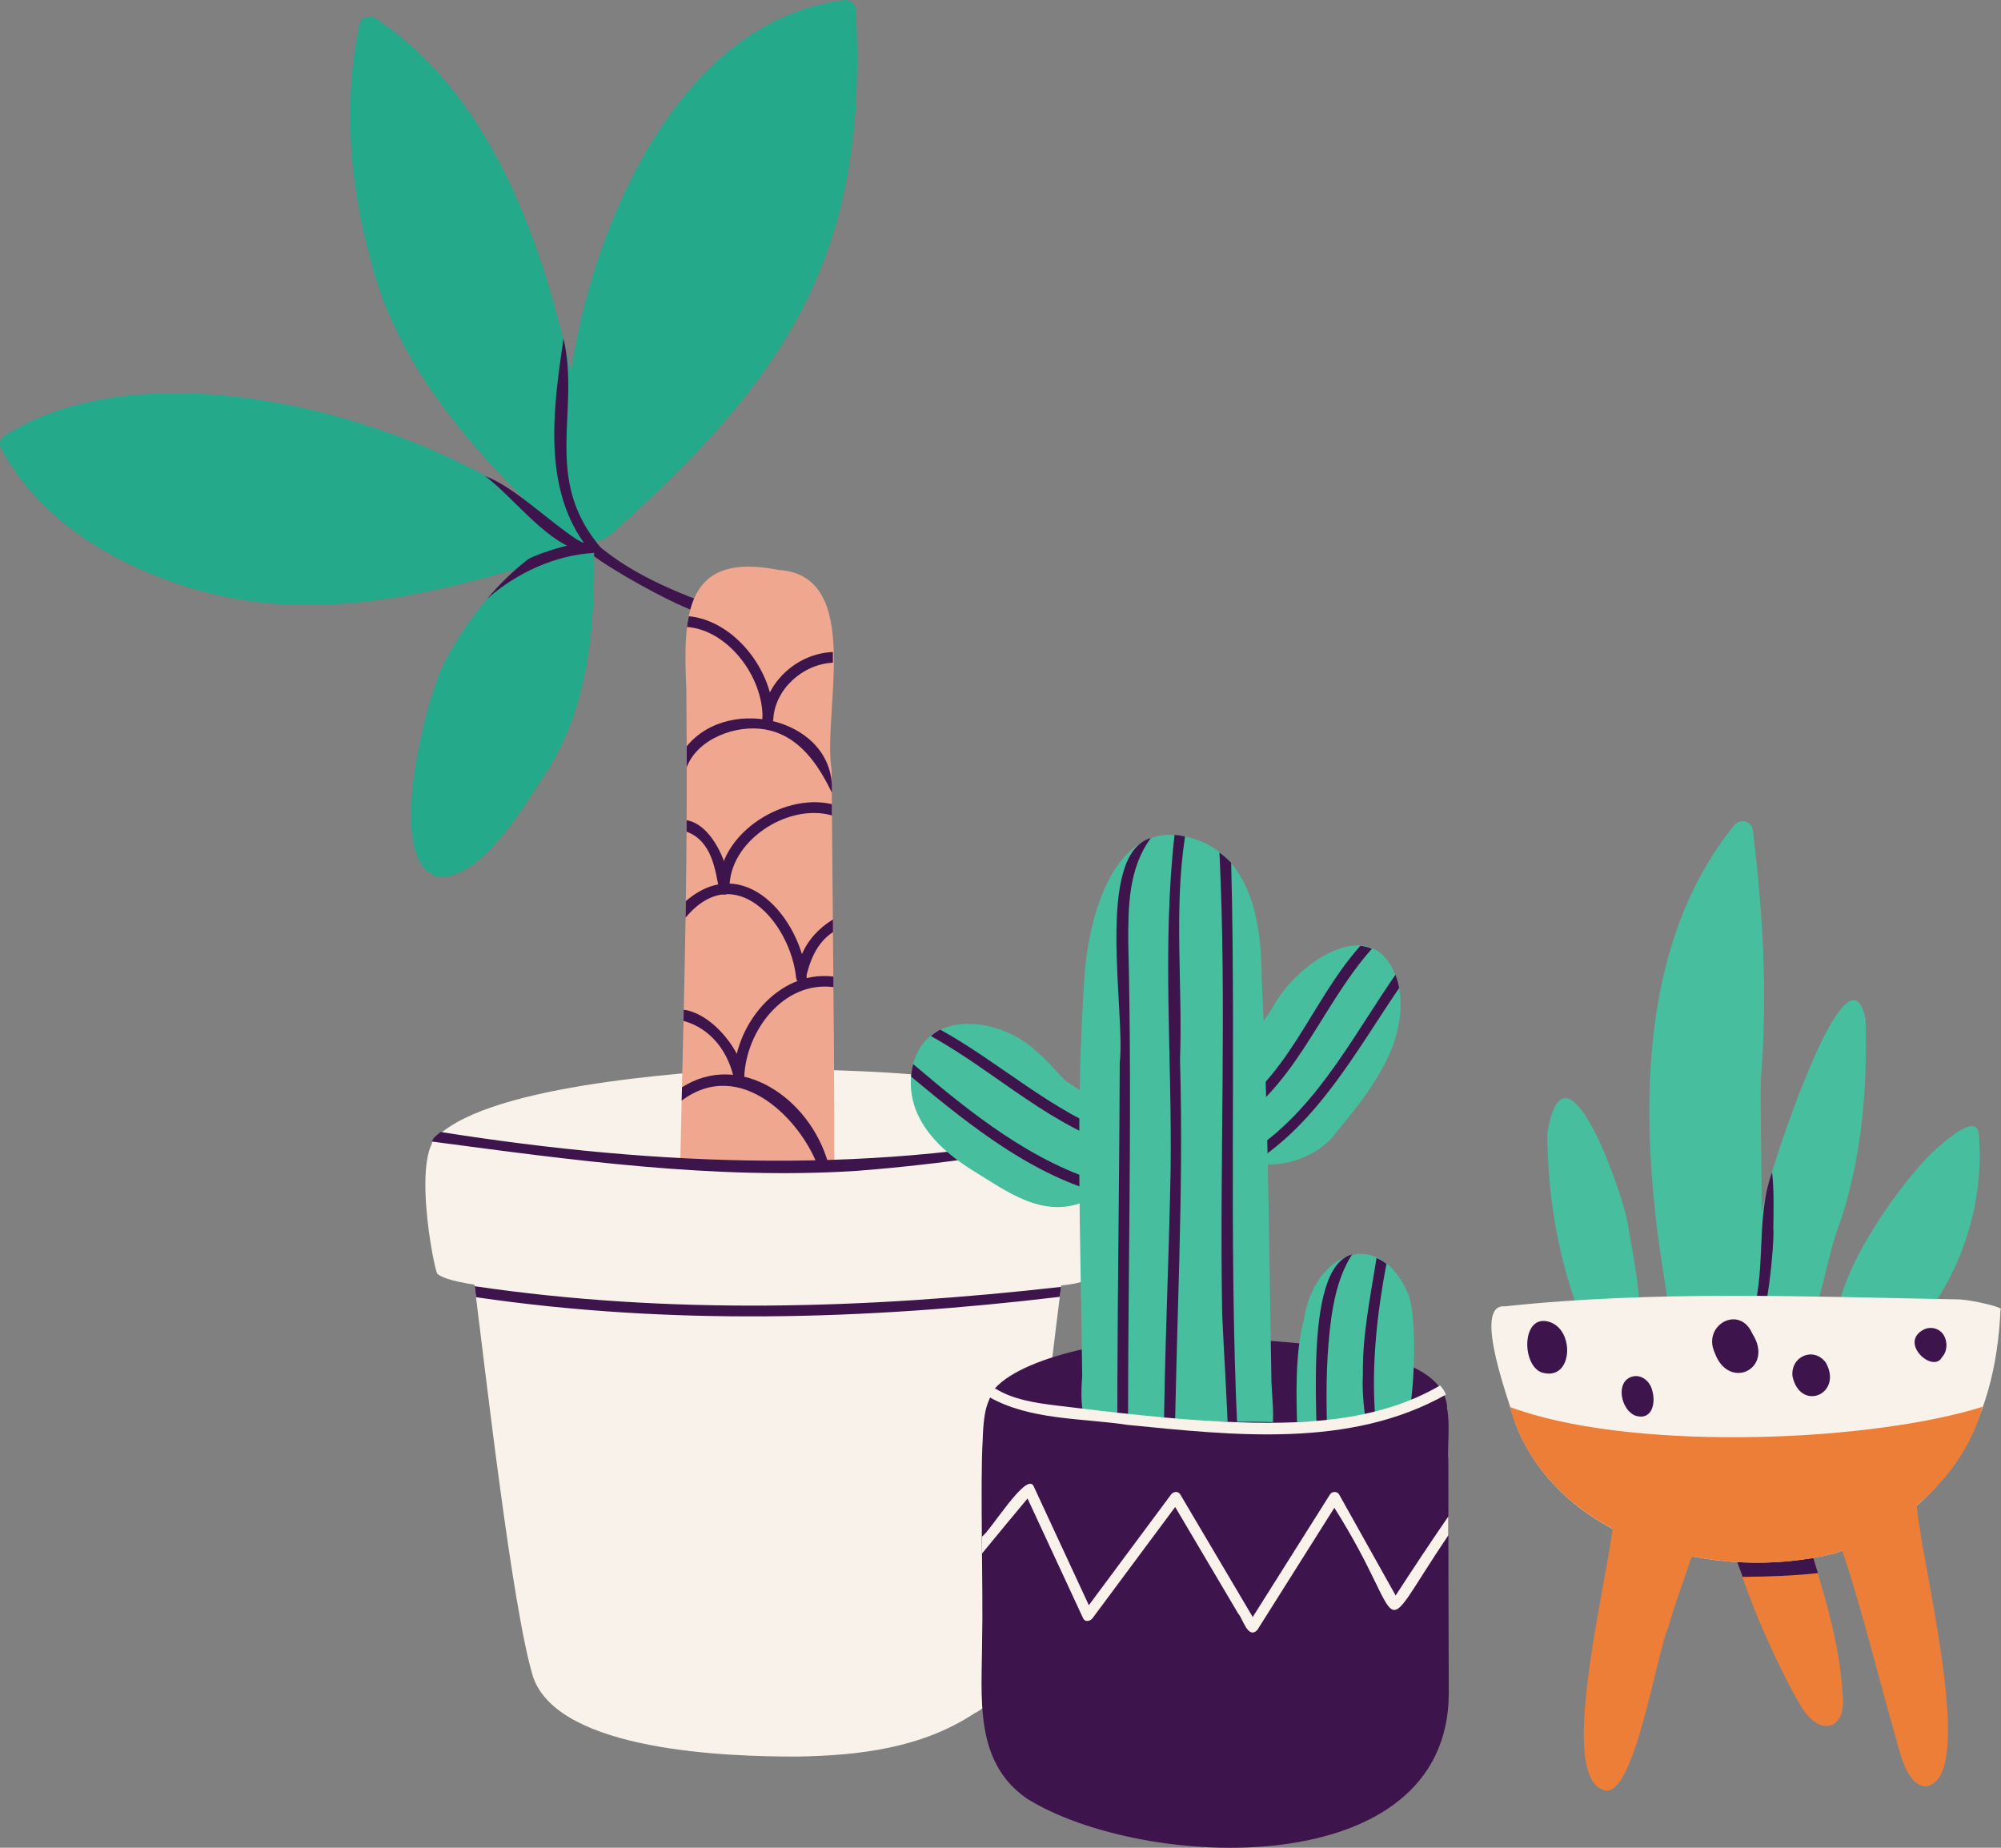 <?xml version="1.0" encoding="UTF-8"?><svg id="a" xmlns="http://www.w3.org/2000/svg" viewBox="0 0 418.51 386.48"><rect x="0" y="0" width="418.51" height="386.48" fill="#808080" stroke="none"/><defs><style>.b{fill:#f9f2ea;}.c{fill:#efa88f;}.d{fill:#ec7e37;}.e{fill:#3e144c;}.f{fill:#47be9d;}.g{fill:#24a98a;}</style></defs><g><path class="e" d="M120.04,112.37c-.05,3.31,35.46,22.9,29.6,14.49-10.03-3.6-20.64-8.16-28.01-16.08-.92-1.12-2.51,.48-1.59,1.59h0Z"/><path class="b" d="M232.57,242.34s-68.78,8.1-68.78,8.1c.48-.65-78.92,2.74-73.33-11.65,9.49-11.74,52.37-14.4,66.68-15.36,18.91,.72,71.14-.83,75.43,18.91Z"/><g><path class="c" d="M174.39,216.19c-.12-18.42-.33-36.83-.47-55.25-1.92-11.94,6.79-40.57-11-41.72-19.87-3.97-20.05,9.52-19.37,25.01,.14,15.9,.11,31.8-.16,47.7-.21,13.2-.55,26.39-.85,39.58-.12,5.05-.23,10.11-.34,15.16-.11,5.29,.42,6.76,4.9,8.77,8.11,4.77,17.9,2.79,25.46-2.08,1.59-1.46,1.94-3.65,1.94-5.76,.01-10.47-.03-20.94-.1-31.41Z"/><path class="e" d="M161.73,150.38c0,1.5-2.49,1.39-2.25-.14,.15-8.73-7.28-18.49-15.8-19.1,.1-.75,.23-1.5,.39-2.25,9.55,.91,17.9,11.56,17.66,21.49Z"/><path class="e" d="M174.2,138.61c-6.31,.32-12.06,5.48-12.47,11.78,0,.47-.31,.88-.75,1.02-.77,.29-1.65-.31-1.5-1.16,.54-7.53,7.25-13.59,14.72-13.87,.01,.75,0,1.49,0,2.24Z"/><path class="e" d="M173.96,165.76c-2.88-6-6.94-11.97-13.96-13.19-6.01-1.05-14.08,1.89-16.37,7.9,0-1.45,0-2.91,0-4.37,9.05-11.12,31.28-5.51,30.34,9.65Z"/><path class="e" d="M150.48,186.52c-.89-4.78-1.61-10.6-6.89-12.57,0-.8,0-1.6,.01-2.4,7.72,1.28,11.47,18.41,6.87,14.96Z"/><path class="e" d="M174,170.56c-9.25-2.67-21.75,5.44-21.42,15.46,.08,1.26-1.59,1.42-2.1,.51-1.23-11.49,12.98-20.83,23.5-18.33,0,.79,.01,1.58,.02,2.37Z"/><path class="e" d="M168.72,204.58c-.29,1.18-2.17,1.19-2.21-.13-1.28-11.68-12.95-24.74-23.12-12.51,.02-1.15,.04-2.3,.05-3.45,12.18-10.54,24.2,3.65,25.28,16.09Z"/><path class="e" d="M174.22,194.96c-3.45,2.26-4.92,6.06-5.78,10.12-3.33,1.68-1.38-3.97-.8-5.31,1.32-3.17,3.66-5.68,6.57-7.45,0,.88,.02,1.76,.02,2.64Z"/><path class="e" d="M153.53,225.75c-1.16-5.67-4.79-10.63-10.58-12.22,.02-.79,.04-1.57,.05-2.35,9.05,1.4,15.96,16.42,10.52,14.57Z"/><path class="e" d="M174.32,206.47c-10.46-1.34-18.26,9.15-18.66,18.74,0,1.16-1.65,1.48-2.14,.54-.31-10.93,9.12-22.92,20.78-21.49,0,.74,.01,1.48,.02,2.22Z"/><path class="e" d="M171.03,243.86c-3.55-9.54-16.15-22.85-28.46-13.65,.02-.93,.04-1.86,.07-2.79,11.99-7.65,26.64,2.08,30.57,15.85,.32,1.42-1.67,1.94-2.17,.6Z"/></g><path class="b" d="M232.05,237.53c-9.08,1.06-35.62,7.05-70.79,6.84-21.81,.16-60.07-6.36-68.83-7.22-6.8,2.32-1.61,28.8-.94,29.29,1.5,1.43,7.74,2.25,7.74,2.25,2.32,18.28,7.93,68.09,12.28,82.1,5.4,15.58,40.9,16.65,55.16,16.62,13.01-.2,26.08-1.76,37.12-9.03,2.87-1.41,4.78-4.09,5.91-7.59,4.35-14,9.96-63.95,12.25-81.92,0,0,5.72-.4,7.77-2.44,1.87-1.85,4.62-25.49,2.33-28.92Z"/><path class="e" d="M232.05,237.53c-17.56,3.31-35.26,6.04-53.09,7.39-29.65,1.86-59.29-2.26-88.63-6.15,.45-1.12,1.13-1.33,1.83-2,45.58,7.21,91.97,9.14,137.27-1.01,.54,.48,1.02,.98,1.43,1.5,.45-.18,.88-.24,1.18,.27Z"/><path class="e" d="M221.92,269.18c-.08,.62-.17,1.31-.26,2.07-40.5,4.84-81.64,6.01-122.09,.08-.11-.85-.2-1.62-.29-2.3,40.61,6,81.97,4.74,122.65,.14Z"/><path class="g" d="M179.02,2.17c-.04-1.18-.96-2.15-2.17-2.17-36.91,4.28-55.61,52.93-58.33,85.46-.16,6.06-2.95,34.87,9.12,26.44,37.06-32.97,54.07-58.78,51.38-109.73Z"/><path class="g" d="M122.98,95.59c-5.91-32.69-15.35-72.35-44.36-91.7-1.41-.87-3.11-.36-3.49,1.36-3.31,16-2.07,32.98,2.26,48.6,5.81,24.22,23.92,43.14,41.75,59.51,8.77,7.57,3.78-16.76,3.84-17.77Z"/><path class="g" d="M120.67,112.84C94.17,88.63,33.16,70.77,1.13,91.04c-.92,.51-1.51,1.6-.87,2.8,7.82,14.62,22.76,23.73,38.14,28.71,27.55,8.92,54.11,1.28,80.76-6.84,1.43-.37,2.35-1.44,1.5-2.88Z"/><path class="g" d="M124.26,115.65c.95-9.32-10.01-1.27-13.8,1.32-7.47,5.67-14.44,15.04-18.15,22.97-3.11,6.62-12.37,41.13-.33,43.55,9.23-.02,17.84-15.27,22.53-22.3,8.54-13.55,9.94-29.88,9.74-45.53Z"/><path class="e" d="M125.99,114.95c-.22,1.03-2.57-.77-3.07-.35-9.63-12.26-7.18-29.38-5.06-43.8,3.59,15.43-4.68,29.5,8.13,44.15Z"/><path class="e" d="M124.26,115.65c-8.21,.46-16.21,4.18-22.37,9.59,2.59-3.06,5.48-5.91,8.57-8.27,1.61-1.11,16.99-6.38,13.8-1.32Z"/><path class="e" d="M122.33,115.27c-7.15-.65-14.89-11.26-20.85-15.68,5.9,2.11,13.31,9.46,19.19,13.26,.8,.45,1.61,.86,2.46,1.22,1.33,.57,.52,1.76-.8,1.2Z"/></g><g><path class="d" d="M385.38,354.61c-.54-11.38-4.27-22.32-7.44-33.18-1.29-7.71-12.26-5.61-14.87-.03-2.17,4.12,11.18,32.74,14.68,37.04,4.1,4.97,8.44,2.26,7.63-3.83Z"/><path class="e" d="M380.21,329.04c-5.23,.57-10.48,.74-15.74,.78-.4-1.07-.78-2.12-1.16-3.21,5.33-.03,10.66-.17,15.97-.7,.3,1.04,.62,2.08,.93,3.12Z"/><path class="f" d="M340.4,255.7c-1.09-6.41-13.22-40.98-16.79-18.48,.1,13.36,2.42,26.88,7.42,39.28-.46,4.82,7.77,7.73,10.32,3.64,3.61-3.02-.25-19.54-.94-24.44Z"/><path class="f" d="M368.28,225.67c1.46-17.37,.45-34.55-1.64-51.8-.11-1.97-2.24-2.73-3.7-1.53-17.92,21.79-19.7,52.42-16.93,79.48,.73,8.38,2.36,16.55,3.42,24.89,.1,.82,.57,1.4,1.17,1.73,6.04,7.82,16.93,3.75,16.75-6.14,1.85-15.49,.73-31.08,.92-46.63Z"/><path class="f" d="M390.19,213.22c-3.57-17.62-18.6,28.16-19.56,31.98-2.55,11.38-8.6,23.62-5.82,35.38,1.4,2.4,7.4,4.29,9.83,2.58,6.48-7.33,6.67-18.5,10.18-27.4,4.58-13.6,5.8-28.25,5.36-42.53Z"/><path class="e" d="M370.89,256.97c.35,1.84-1.71,27.21-4.93,19.75,3.8-10.23,1-21.4,4.67-31.53,.43,3.91,.31,7.85,.26,11.78Z"/><path class="f" d="M413.9,237.49c-.23-5.88-9.58,3.41-10.66,4.48-6.79,6.98-20.07,25.68-18.77,35.38-.34,1.76,1.03,2.34,2.45,2.97,3.43,2.27,7.65,3.47,11.1,.43,11.11-11.11,17.15-27.58,15.88-43.26Z"/><path class="b" d="M409.82,271.79c-31.62-.57-63.6-1.92-95.05,1.45-7.11-.62,1.24,20.83,2.22,24.63,9.88,25.27,42.64,33.13,66.89,27,23.11-8.81,33.48-26.85,34.53-50.94,.94-.41-5.62-1.97-8.59-2.14Z"/><path class="d" d="M412.68,294.84c-24.91,7.07-72.61,8.52-96.91-.56,7.82,27.8,42.71,37.13,68.12,30.59,13.71-5.38,26.82-15.92,30.75-30.63-.65,.21-1.3,.41-1.96,.6Z"/><path class="d" d="M349.8,311.36c-3.34-.11-11.59-1.06-12.05,3.5,.12,10.05-13.14,57.1-2.1,59.61,6.14,1.54,10.77-28.38,13.22-33.95,2.14-7.59,5.41-15.08,7.17-22.73,.94-4.1-2.79-5.94-6.23-6.43Z"/><path class="d" d="M382.67,316.93c5.75,15.08,9.31,30.85,13.78,46.36,.87,2.92,2.37,10.63,6.6,10.32,10.98-2.25-2.19-50.19-2.24-60.19-.62-4.84-20.76-4.55-18.15,3.52Z"/><path class="e" d="M327.69,281.3c-.33-2.21-1.63-4.31-3.91-4.88-5.67-1.42-5.53,9.51-1.12,10.71,3.84,1.04,5.52-2.51,5.03-5.82Z"/><path class="e" d="M345.61,291.01c-.49-2.36-2.81-4-4.98-2.76-2.79,1.69-1.23,7.15,1.63,7.92,3.14,.85,4.07-2.48,3.35-5.16Z"/><path class="e" d="M366.52,278.98c-2.71-6.24-10.53-1.77-7.9,3.92,2.87,8.13,12.57,3.44,7.9-3.92Z"/><path class="e" d="M381.91,285.07c-2.51-3.51-7.47-1.39-7.01,2.83,1.69,7.5,10.56,3.71,7.01-2.83Z"/><path class="e" d="M406.63,279.44c-.82-1.57-2.81-2.13-4.36-1.3-5.16,2.76,2.03,9.23,3.89,5.74,1.11-1.17,1.21-3.04,.47-4.44Z"/></g><g><path class="e" d="M302.65,294.11c-1.66,6.26-31.07,12.46-45.89,12.57-15.26-.62-58.97-.53-48.67-16.29,6.5-7.18,28.49-11.45,47.16-10.73,19.17,1.58,45.99,2.23,47.41,14.45Z"/><g><path class="f" d="M294.66,270.93c-6.3-14.95-19.93-8.79-21.96,5.15-1.88,7.06-1.59,16.08-1.37,23.37-.97,9.32,11.63,.62,16.78,1.48,4.2-.47,5.94-.94,6.74-5.89,.95-5.87,1.54-18.4-.19-24.11Z"/><path class="e" d="M277.86,281.01c-.63,7.38-.39,14.76-.22,22.15,.05,2.18,.09,4.37,.11,6.56,0,1.45-2.24,1.45-2.25,0,.56-9.64-3.48-44.51,7.29-47.34-3.48,5.36-4.41,12.5-4.93,18.64Z"/><path class="e" d="M288.34,302.69c.44,3.03,1.2,6.4-.05,9.32-.57,1.33-2.51,.18-1.94-1.14,.92-7.66-1.76-15.61-1.3-23.43-.12-8.24,1.58-16.24,2.86-24.33,.72,.33,1.42,.74,2.07,1.23-2.4,12.64-3.6,25.52-1.64,38.34Z"/></g><g><path class="f" d="M292.64,206.64c-3.94-17.33-21.47-5.73-26.67,4.46-3.67,5.51-11.85,15.32-11.36,23.35,1.22,12.73,18.79,10.75,24.77,2.55,6.95-8.47,15.23-18.68,13.26-30.37Z"/><path class="e" d="M286.94,198.43c-11.17,12.55-16.2,30.2-31.88,38.46-.25-.78-.4-1.6-.45-2.43,14.72-7.94,19.33-24.78,29.91-36.63,.83,.09,1.65,.29,2.42,.61Z"/><path class="e" d="M292.64,206.64c-8.97,13.18-16.87,27.95-30.52,36.63-.94-.22-1.84-.55-2.66-1,14.99-8.61,22.88-24.63,32.4-38.39,.34,.88,.6,1.82,.78,2.76Z"/></g><g><path class="f" d="M233.68,237.49c-.67-6.15-6.3-8.24-10.71-11.36-2.07-1.88-3.7-4.2-5.9-5.95-8.43-8.25-25.57-9.44-26.55,5.41-.48,8.73,6.12,15.04,12.98,19.26,7.16,4.4,14.78,10.22,23.55,6.38,5.23-2.21,7.77-8.3,6.63-13.74Z"/><path class="e" d="M233.57,250.42c-16.53-3.52-30.29-14.66-43.02-25.23,.07-.91,.23-1.77,.46-2.6,12.06,10.24,25.07,20.74,40.53,25.07,.87,.22,1.75,.42,2.63,.59,1.43,.27,.82,2.44-.6,2.17Z"/><path class="e" d="M235.59,240.31c-15.29-4.1-27.18-16.04-40.89-23.6,.6-.52,1.25-.97,1.95-1.35,12.55,6.94,23.47,17.27,37.03,22.14,.82,.24,1.66,.46,2.51,.64,1.42,.31,.82,2.48-.6,2.17Z"/></g><path class="f" d="M265.92,288.81c-.5-28.06-.68-56.14-2.03-84.17-.04-12.22-2.45-26.83-16.05-29.68-14.99-3.2-20.05,17.07-20.95,28.37-2.04,28.11-.85,56.31-.55,84.46-1.28,16.5,5.19,10.59,17.06,15.52,5.31,1.5,10.57-.51,15.75-1.41,2.9-.14,5.81,.51,6.79-2.44,.74-2.22,.02-8.29-.02-10.64Z"/><path class="e" d="M235.98,197.25c.94,37.85-.3,75.75,0,113.62,0,1.45-2.25,1.45-2.25,0-.2-29.52,.38-59.04,.46-88.56,1.25-10.61-5.27-43.58,6.51-47.03-4.7,6.38-4.75,14.37-4.72,21.97Z"/><path class="e" d="M246.8,221.77c.82,27.94-.84,55.82-1.15,83.75,0,1.45-2.25,1.45-2.25,0,0-.74,0-1.48,0-2.22,.1-19.46,1.07-38.9,1.43-58.34,.35-23.4-1.82-47.08,.83-70.34,.71,.05,1.44,.17,2.19,.35-2.37,15.45-.47,31.24-1.05,46.81Z"/><path class="e" d="M259.22,307.27c0,1.45-2.25,1.45-2.25,0,0-1.67-.03-3.35-.07-5.02-.21-9.14-.89-18.26-1.28-27.4-.58-32.16,.99-64.39-.57-96.54,.91,.67,1.73,1.39,2.45,2.17,1.09,42.27-.75,84.54,1.72,126.78Z"/><path class="e" d="M303.01,353.98c-.07-16.24-.08-32.49-.09-48.73-.39-2.32,1.35-14.13-2.61-13.16-12.91,5.77-26.3,5.47-38.05,5.3-14.25,.05-28.02,.11-41.88-3.47-10.41-3.29-14.48-6.9-14.85,7.34-.55,8.34,.13,32.8-.12,41.52,0,11.96-1.9,25.67,9.42,33.46,24.36,15.09,88.31,17.89,88.18-22.26Z"/><path class="b" d="M302.94,321.1c-15.97,23.65-7.88,19.48-23.86-5.72-5.37,8.53-10.74,17.05-16.12,25.57-1.97,1.99-2.96-2.3-3.99-3.45-4.39-7.43-8.79-14.86-13.18-22.29-5.77,7.76-11.54,15.53-17.31,23.29-.45,.6-1.55,.85-1.94,0-3.87-8.34-7.76-16.73-11.63-25.07-3.19,3.82-6.35,7.65-9.5,11.49v-3.53c1.87-1.37,9.18-13.46,10.74-10.61,3.87,8.32,7.72,16.65,11.58,24.97,5.73-7.71,11.46-15.42,17.19-23.14,.49-.66,1.48-.79,1.95,0,5.05,8.54,10.09,17.08,15.14,25.61,5.38-8.54,10.76-17.07,16.14-25.61,.44-.7,1.52-.76,1.94,0,3.94,7.04,7.88,14.07,11.81,21.11,3.61-5.55,7.26-11.08,11.02-16.53,0,1.31,0,2.61,0,3.91Z"/><path class="b" d="M302.42,291.7c-20.08,11.34-44.59,8.51-66.63,6.33-9.62-1.45-20.3-.94-28.97-5.85,.31-.62,.74-1.22,1.26-1.8,3.77,2.38,8.55,3.07,12.84,3.6,11.8,1.42,23.59,2.87,35.46,3.41,15.19,.65,31.39,.23,44.82-7.6,.55,.6,.96,1.24,1.21,1.9Z"/></g></svg>